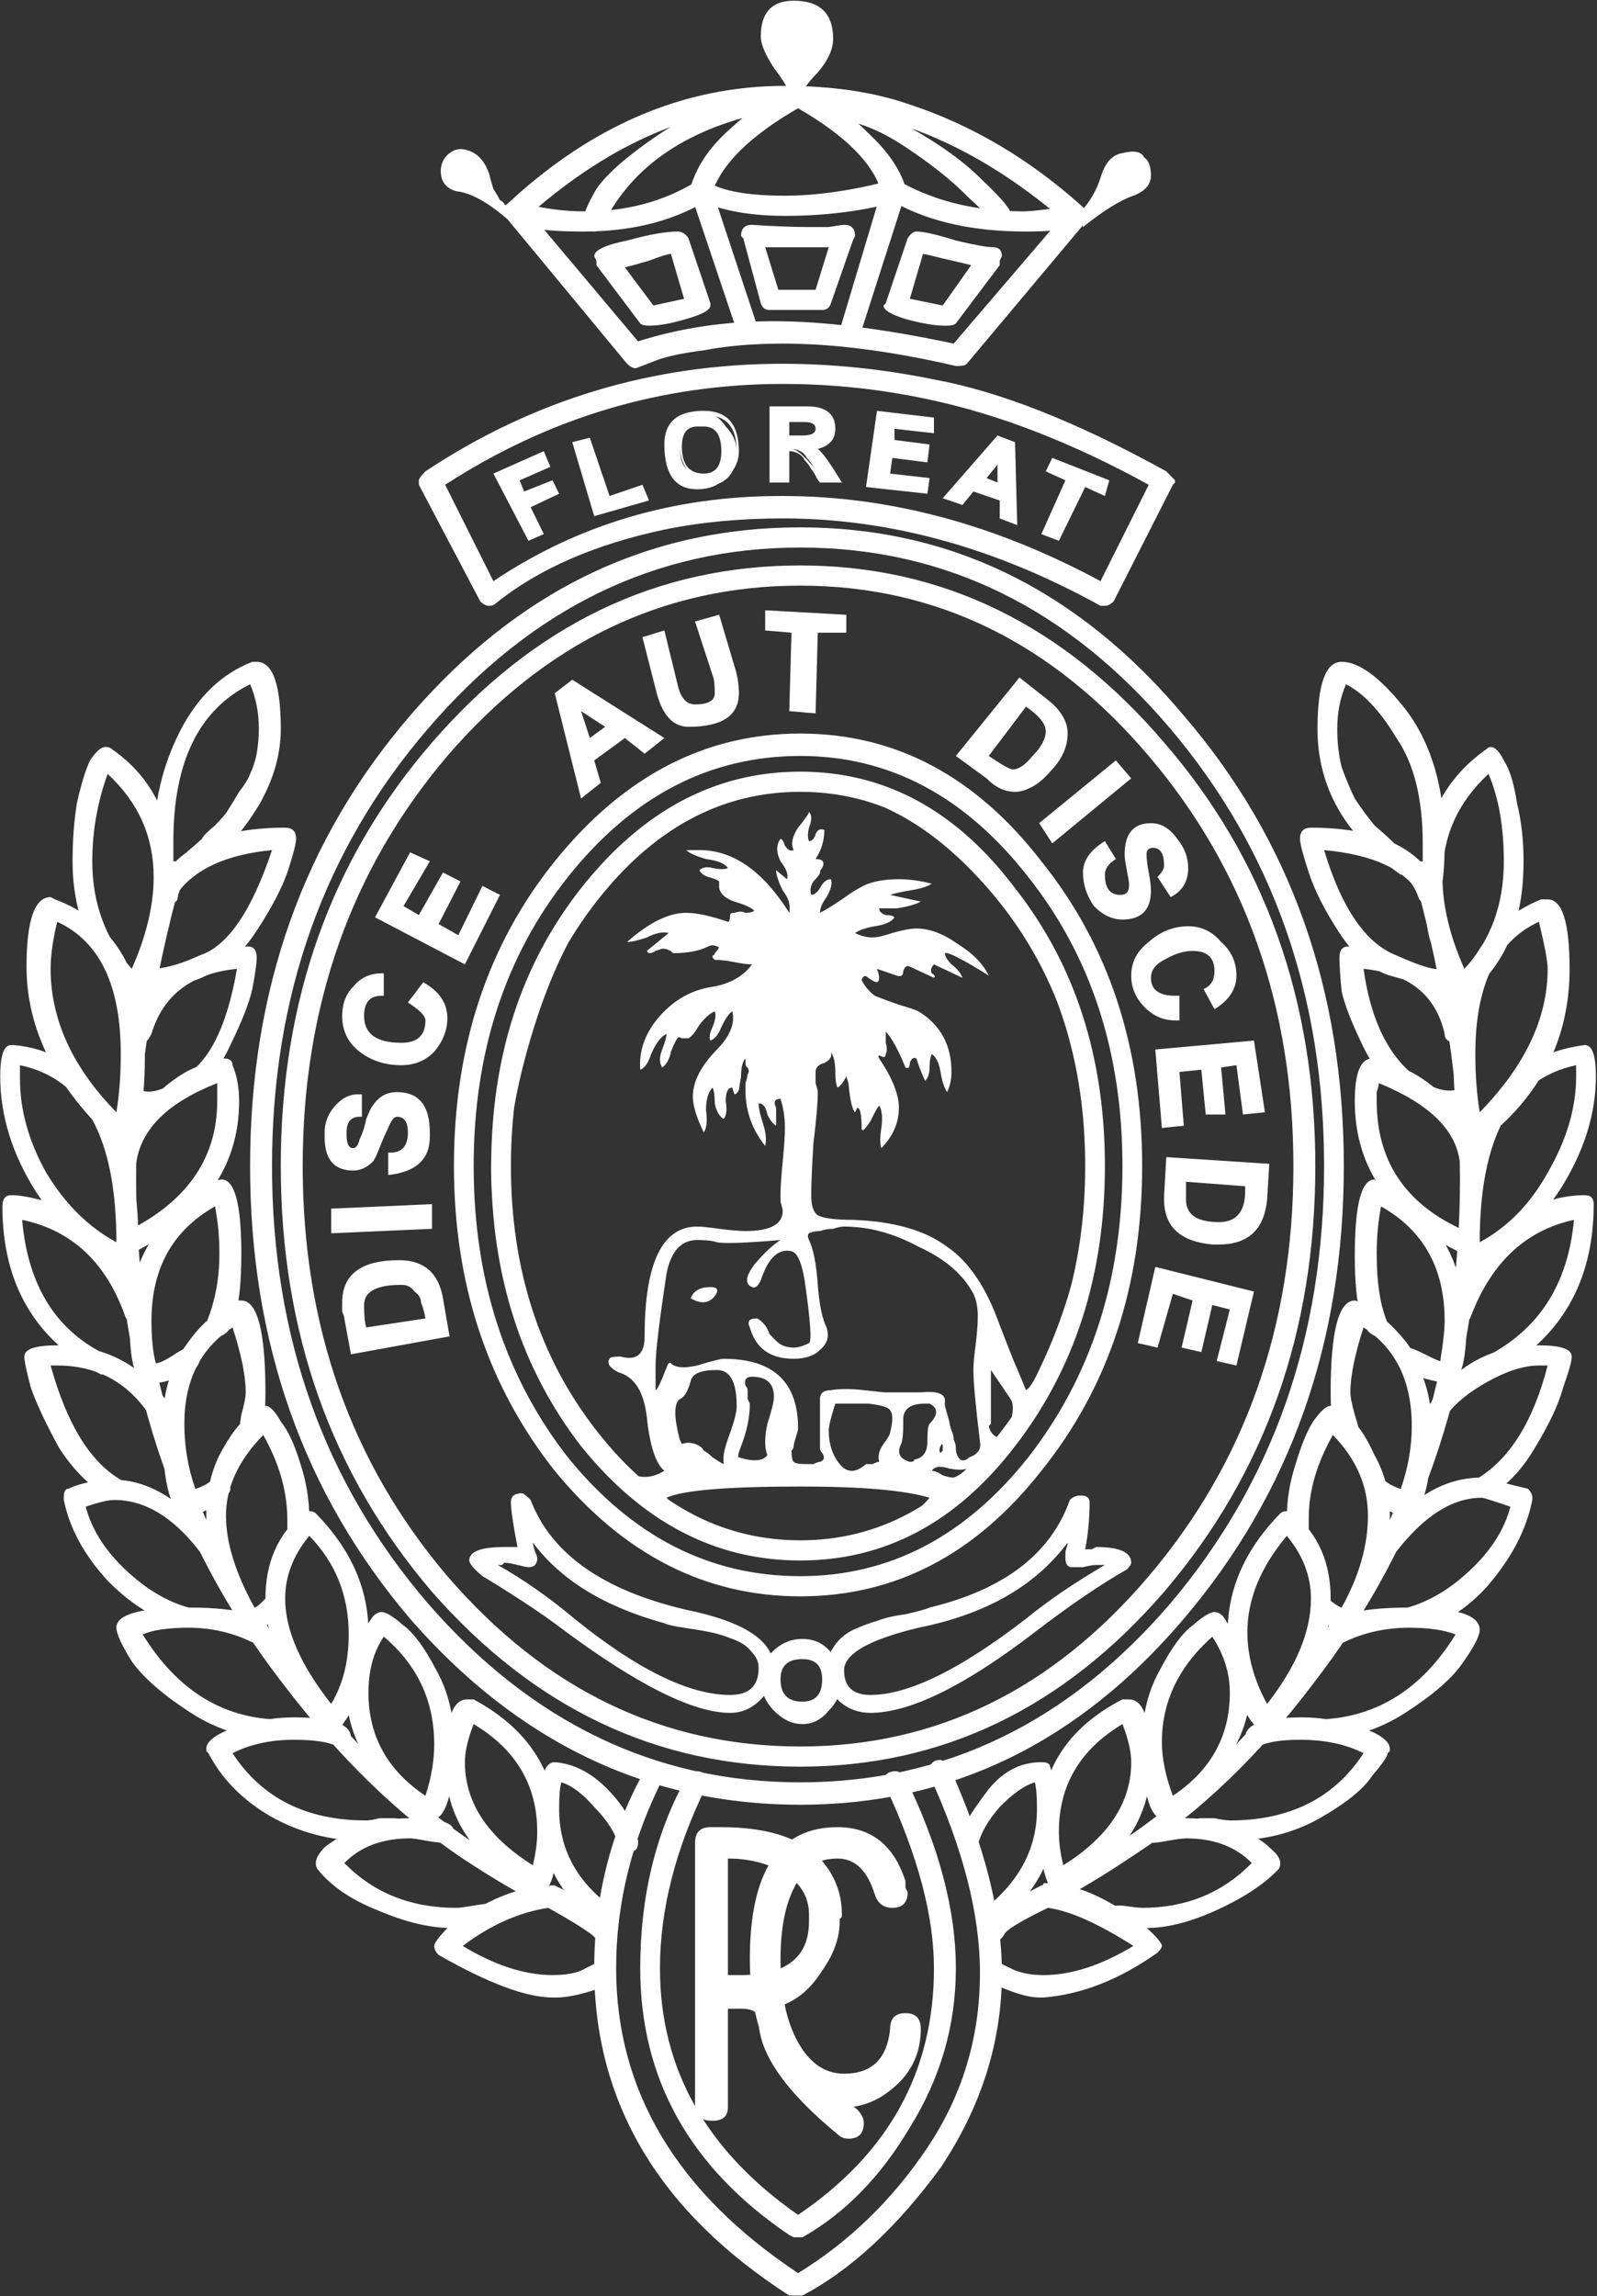 <svg width="119" height="171" viewBox="0 0 119 171" fill="none" xmlns="http://www.w3.org/2000/svg">
<rect x="0" y="0" width="119" height="171" fill="#333333" stroke="none"/>
<path d="M59.63 134.397C48.306 134.397 38.616 129.78 30.558 120.546C22.61 111.2 18.636 99.963 18.636 86.835C18.636 73.706 22.61 62.525 30.558 53.291C38.616 43.945 48.306 39.272 59.63 39.272C70.845 39.272 80.372 43.945 88.212 53.291C96.16 62.525 100.134 73.706 100.134 86.835C100.134 99.963 96.16 111.2 88.212 120.546C80.372 129.78 70.845 134.397 59.63 134.397ZM87.232 54.292C79.61 45.28 70.409 40.774 59.63 40.774C48.851 40.774 39.596 45.28 31.865 54.292C24.134 63.304 20.269 74.151 20.269 86.835C20.269 99.518 24.134 110.366 31.865 119.378C39.596 128.278 48.851 132.728 59.63 132.728C70.409 132.728 79.61 128.278 87.232 119.378C94.853 110.366 98.664 99.518 98.664 86.835C98.664 74.151 94.853 63.304 87.232 54.292ZM59.63 131.56C48.959 131.56 39.813 127.222 32.192 118.543C24.679 109.753 20.922 99.184 20.922 86.835C20.922 74.485 24.679 63.971 32.192 55.293C39.813 46.504 48.959 42.109 59.63 42.109C70.192 42.109 79.229 46.504 86.742 55.293C94.255 63.971 98.011 74.485 98.011 86.835C98.011 99.184 94.255 109.753 86.742 118.543C79.229 127.222 70.192 131.56 59.63 131.56ZM59.63 43.611C49.395 43.611 40.63 47.839 33.335 56.294C26.149 64.75 22.555 74.93 22.555 86.835C22.555 98.74 26.149 108.919 33.335 117.375C40.63 125.831 49.395 130.058 59.63 130.058C69.756 130.058 78.412 125.831 85.598 117.375C92.785 108.919 96.378 98.74 96.378 86.835C96.378 74.93 92.785 64.75 85.598 56.294C78.412 47.839 69.756 43.611 59.63 43.611ZM77.596 109.531C72.696 115.762 66.707 118.877 59.63 118.877C52.553 118.877 46.455 115.762 41.338 109.531C36.329 103.19 33.825 95.624 33.825 86.835C33.825 77.934 36.329 70.368 41.338 64.138C46.455 57.796 52.553 54.626 59.63 54.626C66.707 54.626 72.696 57.796 77.596 64.138C82.604 70.368 85.108 77.934 85.108 86.835C85.108 95.735 82.604 103.301 77.596 109.531ZM59.63 56.294C52.879 56.294 47.108 59.298 42.318 65.306C37.636 71.203 35.295 78.379 35.295 86.835C35.295 95.29 37.636 102.522 42.318 108.53C47.108 114.427 52.879 117.375 59.63 117.375C66.272 117.375 71.934 114.427 76.616 108.53C81.298 102.522 83.638 95.29 83.638 86.835C83.638 78.379 81.298 71.203 76.616 65.306C71.934 59.298 66.272 56.294 59.63 56.294ZM75.636 107.695C71.28 113.369 65.945 116.207 59.63 116.207C53.315 116.207 47.871 113.369 43.298 107.695C38.833 101.91 36.601 94.957 36.601 86.835C36.601 78.713 38.833 71.815 43.298 66.141C47.871 60.355 53.315 57.463 59.63 57.463C65.945 57.463 71.28 60.355 75.636 66.141C80.1 71.815 82.332 78.713 82.332 86.835C82.332 94.957 80.1 101.91 75.636 107.695ZM74.656 67.142C70.518 61.691 65.51 58.965 59.63 58.965C53.75 58.965 48.687 61.691 44.441 67.142C40.194 72.594 38.071 79.158 38.071 86.835C38.071 94.512 40.194 101.076 44.441 106.527C48.687 111.979 53.75 114.705 59.63 114.705C65.51 114.705 70.518 111.979 74.656 106.527C78.793 101.076 80.862 94.512 80.862 86.835C80.862 79.158 78.793 72.594 74.656 67.142ZM82.332 45.113H82.005C74.166 40.774 66.272 38.605 58.323 38.605C55.166 38.605 52.226 38.883 49.504 39.439C44.278 40.551 40.086 42.387 36.928 44.946C36.819 45.057 36.656 45.113 36.438 45.113C36.22 45.113 36.002 45.002 35.785 44.779L31.212 36.101V35.767C31.212 35.656 31.375 35.434 31.702 35.1C39.759 29.759 48.633 27.089 58.323 27.089C62.025 27.089 65.782 27.479 69.593 28.258C74.493 29.148 80.263 31.428 86.905 35.1L87.558 35.767V35.934L87.395 36.101L82.985 44.779C82.767 45.002 82.55 45.113 82.332 45.113ZM36.765 43.277C43.08 39.05 50.212 36.936 58.16 36.936H58.323C66.272 36.936 74.166 39.05 82.005 43.277L85.598 36.101C79.937 32.986 74.493 30.872 69.266 29.759C65.673 28.981 62.025 28.591 58.323 28.591C49.286 28.591 40.902 31.095 33.172 36.101L36.765 43.277ZM69.266 131.894C69.266 131.338 69.538 131.06 70.083 131.06C70.192 131.06 70.409 131.227 70.736 131.56C73.349 137.346 74.656 142.464 74.656 146.914C74.656 152.032 73.131 156.871 70.083 161.433C66.816 165.883 63.386 169.054 59.793 170.945H59.467H58.813C49.123 164.715 44.278 156.593 44.278 146.58C44.278 141.129 45.584 136.122 48.197 131.56C48.415 131.338 48.633 131.227 48.851 131.227C49.395 131.227 49.667 131.449 49.667 131.894V132.061L49.504 132.228C47.108 136.901 45.911 141.685 45.911 146.58C45.911 155.703 50.429 163.268 59.467 169.277C63.278 166.94 66.49 163.825 69.103 159.931C71.716 156.037 73.022 151.698 73.022 146.914C73.022 142.575 71.77 137.679 69.266 132.228V131.894ZM65.836 132.728C65.836 132.172 66.163 131.894 66.816 131.894C66.925 131.894 67.143 132.061 67.469 132.394C69.974 137.513 71.226 142.241 71.226 146.58C71.226 150.808 70.083 154.758 67.796 158.429C65.618 162.101 62.951 164.826 59.793 166.606H59.467H59.14L58.813 166.439C51.409 161.433 47.707 154.813 47.707 146.58C47.707 141.24 48.851 136.511 51.137 132.394C51.464 132.061 51.682 131.894 51.79 131.894C52.444 131.894 52.77 132.172 52.77 132.728C52.77 132.84 52.716 132.896 52.607 132.896C52.607 132.896 52.607 132.951 52.607 133.063C50.321 137.735 49.177 142.241 49.177 146.58C49.177 154.035 52.607 160.154 59.467 164.937C66.217 160.376 69.593 154.257 69.593 146.58C69.593 142.686 68.395 138.18 66 133.063C66 132.951 65.945 132.896 65.836 132.896C65.836 132.896 65.836 132.84 65.836 132.728ZM25.495 97.015C25.495 94.901 26.911 93.844 29.742 93.844C31.593 93.844 32.682 94.79 33.008 96.681L33.498 99.518L26.149 100.853L25.659 98.183C25.659 98.071 25.604 97.905 25.495 97.682C25.495 97.349 25.495 97.126 25.495 97.015ZM31.702 98.183C31.593 97.626 31.484 97.237 31.375 97.015C31.375 96.681 31.212 96.403 30.885 96.18C30.667 95.846 30.341 95.68 29.905 95.68C28.054 95.68 27.129 96.18 27.129 97.182C27.129 97.96 27.183 98.517 27.292 98.851L31.702 98.183ZM24.679 91.841V90.006L32.192 89.672V91.508L24.679 91.841ZM29.578 81.327C31.212 81.327 32.028 82.329 32.028 84.331V84.665C32.028 86.334 30.994 87.28 28.925 87.502V85.833H29.088C29.959 85.833 30.395 85.333 30.395 84.331C30.395 83.553 30.123 83.163 29.578 83.163C29.361 83.163 29.143 83.441 28.925 83.998C28.707 84.443 28.49 84.943 28.272 85.5C28.054 86.056 27.891 86.39 27.782 86.501C27.346 86.946 26.856 87.168 26.312 87.168C24.896 87.168 24.189 86.334 24.189 84.665V84.331C24.189 83.664 24.407 83.052 24.842 82.496C25.387 81.828 25.985 81.494 26.639 81.494H26.802H26.965V83.163H26.802C26.149 83.163 25.822 83.553 25.822 84.331V84.498C25.822 85.166 25.985 85.5 26.312 85.5C26.53 85.5 26.693 85.277 26.802 84.832C27.02 84.387 27.183 83.886 27.292 83.33C27.51 82.774 27.673 82.44 27.782 82.329C28.217 81.661 28.816 81.327 29.578 81.327ZM29.905 79.325C28.707 79.325 27.673 78.991 26.802 78.323C25.931 77.656 25.495 76.766 25.495 75.653C25.495 74.763 25.768 74.04 26.312 73.484C26.856 72.816 27.564 72.482 28.435 72.482H28.599V74.151H28.435C27.564 74.151 27.129 74.652 27.129 75.653C27.129 76.988 28.054 77.656 29.905 77.656C31.103 77.656 31.702 77.1 31.702 75.987C31.702 75.653 31.266 75.208 30.395 74.652L31.538 73.15C32.736 73.817 33.335 74.708 33.335 75.82C33.335 76.71 33.008 77.545 32.355 78.323C31.702 78.991 30.885 79.325 29.905 79.325ZM34.642 71.815L27.945 68.31L30.558 63.471L32.028 64.138L30.068 67.476L31.212 68.143L33.008 64.973L34.315 65.64L32.682 68.811L34.151 69.645L35.948 65.974L37.255 66.641L34.642 71.815ZM43.298 59.465L41.338 51.622L42.644 50.62L49.504 54.959L48.034 56.128L46.564 54.959L44.278 56.628L44.767 58.297L43.298 59.465ZM43.298 52.957L43.951 54.959L45.094 54.125L43.298 52.957ZM55.057 51.622C55.057 53.291 53.805 54.125 51.3 54.125C50.103 54.125 49.286 53.179 48.851 51.288L47.871 47.449L49.504 46.949L50.484 50.954C50.702 51.955 51.137 52.456 51.79 52.456C52.77 52.456 53.26 52.178 53.26 51.622C53.26 50.954 53.206 50.509 53.097 50.286L51.79 46.281L53.587 45.781L54.73 49.619C54.948 50.286 55.057 50.954 55.057 51.622ZM60.773 53.124L58.813 52.957L58.977 47.116L57.017 46.949V45.447L63.06 45.781V47.116H60.937L60.773 53.124ZM75.636 58.965C74.874 58.965 74.166 58.631 73.513 57.963L71.226 56.294L75.962 50.453L78.086 52.122C79.066 52.901 79.555 53.736 79.555 54.626C79.555 55.627 79.12 56.573 78.249 57.463C77.487 58.353 76.67 58.853 75.799 58.965H75.636ZM75.472 57.296C75.908 57.296 76.398 56.962 76.942 56.294C77.596 55.627 77.922 55.015 77.922 54.459C77.922 53.902 77.432 53.291 76.452 52.623L73.676 56.294C74.656 56.962 75.255 57.296 75.472 57.296ZM78.412 62.803L77.432 61.301L83.149 56.628L84.292 57.963L78.412 62.803ZM85.762 72.816C85.762 73.706 86.361 74.151 87.558 74.151H87.722H87.885V75.987H87.558C86.687 75.987 85.925 75.653 85.272 74.986C84.618 74.318 84.292 73.539 84.292 72.649C84.292 71.648 84.727 70.814 85.598 70.146C86.469 69.367 87.45 68.978 88.538 68.978C89.518 68.978 90.335 69.367 90.988 70.146C91.75 70.814 92.132 71.648 92.132 72.649C92.132 73.651 91.587 74.485 90.498 75.153L89.681 73.651C90.226 73.428 90.498 72.983 90.498 72.316C90.498 71.314 89.953 70.814 88.865 70.814C88.212 70.814 87.504 71.036 86.742 71.481C86.088 71.815 85.762 72.26 85.762 72.816ZM86.578 83.998L86.088 78.157L93.438 77.489L94.255 82.829L92.621 82.996L92.132 79.325L90.988 79.492L91.315 82.996H89.844L89.518 79.659L87.885 79.826L88.212 83.831L86.578 83.998ZM90.335 92.676C87.939 92.453 86.742 91.341 86.742 89.338V89.004L86.905 86.167L94.581 86.668L94.418 89.338C94.2 91.563 93.002 92.676 90.825 92.676H90.662H90.335ZM90.825 91.007C92.132 91.007 92.785 90.228 92.785 88.671V88.337L88.375 88.003V89.338C88.375 90.451 89.192 91.007 90.825 91.007ZM92.132 101.687L90.662 101.354L91.641 97.515L90.335 97.182L89.518 100.686L88.048 100.353L88.865 96.848L87.395 96.347L86.252 100.353L84.782 100.018L86.088 94.344L93.438 96.18L92.132 101.687ZM83.638 68.477C82.876 68.477 82.169 68.143 81.515 67.476C80.971 66.697 80.699 65.863 80.699 64.973C80.699 64.082 81.243 63.304 82.332 62.636L83.149 63.971C82.604 64.305 82.332 64.695 82.332 65.139C82.332 66.141 82.713 66.641 83.475 66.641C83.911 66.641 84.129 66.419 84.129 65.974V65.807C84.129 65.696 84.074 65.362 83.965 64.806C83.856 64.249 83.802 63.86 83.802 63.638C83.802 62.08 84.455 61.301 85.762 61.301C86.524 61.301 87.177 61.691 87.722 62.469C88.266 63.137 88.538 63.86 88.538 64.639C88.538 65.64 88.103 66.363 87.232 66.808L86.252 65.306C86.578 64.973 86.742 64.695 86.742 64.472C86.742 63.582 86.469 63.137 85.925 63.137C85.598 63.137 85.435 63.304 85.435 63.638C85.435 63.971 85.49 64.416 85.598 64.973C85.707 65.529 85.762 65.974 85.762 66.308C85.762 67.754 85.054 68.477 83.638 68.477ZM39.378 40.106L36.928 35.434L40.521 33.598L40.848 34.599L38.561 35.767L39.051 36.769L41.011 35.934L41.501 36.769L39.378 37.603L40.358 39.606L39.378 40.106ZM39.378 40.273L36.765 35.267L40.521 33.598L41.011 34.766L38.725 35.767L39.051 36.602L41.174 35.767L41.664 36.769L39.541 37.77L40.521 39.773L39.378 40.273ZM37.255 35.434L39.541 39.94L40.194 39.606L39.215 37.603L41.174 36.769L41.011 36.101L39.051 37.102L38.071 35.601L40.684 34.599L40.358 34.099L37.255 35.434ZM44.278 38.104L42.808 32.93L43.951 32.764L45.094 37.102L47.871 36.268L48.034 37.102L44.278 38.104ZM44.278 38.438L42.644 32.93L43.951 32.597L45.421 36.936L47.871 36.101L48.361 37.269L44.278 38.438ZM43.134 33.097L44.441 37.937L47.871 37.102L47.707 36.435L45.094 37.269L43.788 32.93L43.134 33.097ZM52.117 36.268C50.375 36.268 49.504 35.211 49.504 33.097C49.504 31.54 50.484 30.761 52.444 30.761C53.097 30.761 53.641 31.095 54.077 31.762C54.621 32.318 54.894 32.93 54.894 33.598C54.894 35.378 53.968 36.268 52.117 36.268ZM50.647 33.264C50.647 34.711 51.246 35.434 52.444 35.434C53.315 35.434 53.75 34.822 53.75 33.598C53.75 32.263 53.206 31.595 52.117 31.595C51.137 31.595 50.647 32.152 50.647 33.264ZM55.057 33.598C55.057 34.377 54.73 35.044 54.077 35.601C53.533 36.157 52.825 36.435 51.954 36.435C50.321 36.435 49.504 35.322 49.504 33.097C49.504 31.428 50.484 30.594 52.444 30.594C54.186 30.594 55.057 31.595 55.057 33.598ZM54.894 33.598C54.894 31.818 54.131 30.928 52.607 30.928H52.444C50.702 30.928 49.831 31.651 49.831 33.097C49.831 35.1 50.593 36.101 52.117 36.101C52.77 36.101 53.369 35.879 53.914 35.434C54.567 34.877 54.894 34.266 54.894 33.598ZM53.914 33.598C53.914 34.933 53.478 35.601 52.607 35.601H52.444C52.008 35.601 51.573 35.378 51.137 34.933C50.81 34.377 50.647 33.82 50.647 33.264C50.647 32.04 51.137 31.428 52.117 31.428C53.315 31.428 53.914 32.152 53.914 33.598ZM53.75 33.598C53.75 32.374 53.315 31.762 52.444 31.762H52.117H51.954C51.192 31.762 50.81 32.263 50.81 33.264C50.81 34.599 51.355 35.267 52.444 35.267C53.315 35.267 53.75 34.711 53.75 33.598ZM61.263 35.767C61.154 35.656 61.045 35.489 60.937 35.267C60.828 35.044 60.719 34.877 60.61 34.766C60.501 34.544 60.338 34.321 60.12 34.099C60.011 33.876 59.848 33.709 59.63 33.598C59.412 33.487 59.194 33.431 58.977 33.431H58.813H58.65V35.767H57.507V30.427H59.957H60.12C61.426 30.427 62.08 30.872 62.08 31.762V31.929C62.08 32.819 61.59 33.264 60.61 33.264C60.937 33.487 61.535 34.321 62.407 35.767H61.263ZM60.937 31.929C60.937 31.484 60.664 31.262 60.12 31.262H59.63H58.65V32.597H59.63H59.793C60.556 32.597 60.937 32.374 60.937 31.929ZM62.243 31.929C62.243 32.708 61.808 33.209 60.937 33.431C61.263 33.654 61.862 34.488 62.733 35.934H61.1C60.991 35.823 60.882 35.656 60.773 35.434C60.664 35.211 60.556 35.044 60.447 34.933C60.338 34.711 60.174 34.488 59.957 34.266C59.848 34.043 59.684 33.876 59.467 33.765C59.249 33.654 59.031 33.598 58.813 33.598V35.934H57.343V30.26H59.957H60.12C61.535 30.26 62.243 30.817 62.243 31.929ZM58.977 33.431C59.412 33.431 60.174 34.154 61.263 35.601H62.243C61.372 34.266 60.719 33.487 60.283 33.264C61.372 33.042 61.917 32.597 61.917 31.929C61.917 31.039 61.318 30.594 60.12 30.594H59.957H57.67V35.767H58.487V33.431H58.813H58.977ZM61.1 31.929C61.1 32.485 60.664 32.764 59.793 32.764H59.63H58.487V31.095H59.63H59.957C60.719 31.095 61.1 31.373 61.1 31.929ZM60.773 31.929C60.773 31.595 60.501 31.428 59.957 31.428H59.63H58.813V32.43H59.63H59.793C60.447 32.43 60.773 32.263 60.773 31.929ZM64.856 36.101L65.51 30.761L69.593 31.262L69.429 32.096L66.653 31.762L66.49 32.93L69.103 33.264L68.939 34.266L66.326 33.932L66 35.434L69.103 35.767L68.939 36.602L64.856 36.101ZM69.103 36.769L64.53 36.268L65.346 30.594L69.593 31.095V32.263L66.653 31.929V32.764L69.266 33.097L69.103 34.432L66.49 34.099L66.326 35.267L69.266 35.601L69.103 36.769ZM65.02 35.934L68.776 36.435L68.939 35.767L65.836 35.434L66 33.598L68.776 34.099L68.939 33.431L66 33.097L66.49 31.595L69.266 31.929V31.428L65.51 30.928L65.02 35.934ZM75.636 38.771L74.656 38.438V37.102L72.532 36.435L71.553 37.436L70.573 37.102L74.329 32.597L75.472 32.93L75.636 38.771ZM74.493 36.268V34.099L73.022 35.767L74.493 36.268ZM75.799 39.105L74.493 38.605V37.269L72.532 36.602L71.716 37.603L70.246 37.102L74.329 32.43L75.636 32.93L75.799 39.105ZM74.819 38.271L75.472 38.605L75.309 33.097L74.493 32.764L70.736 36.936L71.553 37.269L72.369 36.268L74.656 37.102L74.819 38.271ZM74.656 36.435L72.696 35.767L74.656 33.598V36.435ZM73.513 35.601L74.329 35.934V34.599L73.513 35.601ZM77.922 39.606L79.555 35.601L78.249 34.933L78.576 34.266L82.495 35.934L82.169 36.602L80.862 36.101L78.902 40.106L77.922 39.606ZM78.902 40.273L77.596 39.773L79.392 35.767L77.922 35.1L78.412 34.099L82.659 35.767L82.332 36.936L80.862 36.268L78.902 40.273ZM78.086 39.606L78.739 39.94L80.699 35.934L82.005 36.435L82.332 35.934L78.576 34.432L78.412 34.933L79.719 35.601L78.086 39.606ZM58.323 25.587C56.146 25.587 54.186 25.754 52.444 26.088C50.702 26.311 49.45 26.589 48.687 26.922L47.381 27.423C47.163 27.423 46.945 27.312 46.727 27.089L37.745 16.242C37.636 16.131 37.581 15.964 37.581 15.741C37.581 15.519 37.636 15.352 37.745 15.24C44.06 9.344 50.974 6.395 58.487 6.395C61.971 6.395 65.02 6.84 67.633 7.73C72.424 9.288 76.833 11.903 80.862 15.574C80.971 15.685 81.025 15.852 81.025 16.075C81.025 16.297 80.971 16.464 80.862 16.576L72.043 27.089C71.934 27.201 71.716 27.256 71.389 27.256H71.226C66.435 26.144 62.134 25.587 58.323 25.587ZM57.67 23.919C61.372 23.919 65.836 24.475 71.063 25.587L79.066 16.242C72.532 10.679 65.673 7.897 58.487 7.897C51.954 7.897 45.639 10.568 39.541 15.908L47.544 25.42C50.702 24.419 54.077 23.919 57.67 23.919ZM76.452 17.243C72.532 17.243 69.266 16.52 66.653 15.073C64.149 15.741 61.426 16.075 58.487 16.075C56.091 16.075 54.077 15.741 52.444 15.073C49.94 16.52 46.945 17.243 43.461 17.243C39.541 17.243 37.581 16.742 37.581 15.741C37.581 15.296 37.908 15.073 38.561 15.073C38.67 15.073 38.942 15.129 39.378 15.24C39.813 15.352 40.412 15.463 41.174 15.574C41.937 15.685 42.753 15.741 43.624 15.741C46.673 15.741 49.395 15.018 51.79 13.572C51.899 13.572 51.954 13.572 51.954 13.572C51.954 13.46 52.008 13.405 52.117 13.405C52.226 13.405 52.335 13.46 52.444 13.572C52.553 13.572 52.661 13.572 52.77 13.572C53.859 14.239 55.765 14.573 58.487 14.573C60.882 14.573 63.55 14.184 66.49 13.405H66.653H66.816C66.925 13.516 67.034 13.572 67.143 13.572C69.756 15.018 72.805 15.741 76.289 15.741C76.616 15.741 77.215 15.685 78.086 15.574C78.957 15.463 79.61 15.407 80.045 15.407C80.699 15.407 81.025 15.63 81.025 16.075C81.025 16.854 79.501 17.243 76.452 17.243ZM56.527 24.753C56.527 25.309 56.255 25.587 55.71 25.587C55.384 25.587 55.166 25.42 55.057 25.087L51.464 14.406V14.239V13.905C51.899 12.459 52.77 11.124 54.077 9.9C55.384 8.676 56.527 7.786 57.507 7.23C58.596 6.674 59.249 6.395 59.467 6.395C59.684 6.395 60.338 6.729 61.426 7.397C62.515 7.953 63.659 8.843 64.856 10.067C66.163 11.291 67.034 12.57 67.469 13.905V14.239V14.406L64.04 25.087C63.822 25.42 63.55 25.587 63.223 25.587H63.06C62.624 25.587 62.407 25.365 62.407 24.92L62.57 24.586L65.673 14.239C65.02 12.125 62.951 10.067 59.467 8.064C55.982 10.067 53.859 12.125 53.097 14.239L56.527 24.586V24.753ZM70.409 24.252C69.647 24.252 68.667 24.085 67.469 23.752C66.381 23.418 65.836 23.084 65.836 22.75L66 22.583L67.633 17.744C67.851 17.41 68.068 17.243 68.286 17.243C68.831 17.243 69.811 17.465 71.226 17.911C72.641 18.244 73.567 18.411 74.002 18.411C74.438 18.411 74.656 18.634 74.656 19.079L74.493 19.413V19.746L71.226 24.085C71.117 24.197 70.899 24.252 70.573 24.252H70.409ZM67.796 22.25L70.246 22.75L72.369 19.746C71.934 19.635 71.226 19.468 70.246 19.246C69.375 19.023 68.885 18.912 68.776 18.912L67.796 22.25ZM52.934 22.75C52.934 23.084 52.335 23.418 51.137 23.752C50.048 24.085 49.123 24.252 48.361 24.252C48.034 24.252 47.816 24.197 47.707 24.085L44.441 19.746V19.413L44.278 19.079C44.278 18.634 45.094 18.244 46.727 17.911C48.361 17.465 49.613 17.243 50.484 17.243C50.81 17.243 51.083 17.41 51.3 17.744L52.934 22.583V22.75ZM46.564 19.913L48.687 22.75L50.974 22.25L49.994 18.912C49.776 18.912 49.232 19.079 48.361 19.413C47.599 19.635 47 19.802 46.564 19.913ZM62.897 16.742C63.441 16.742 63.713 17.02 63.713 17.577L63.55 17.911L61.917 22.583C61.808 22.917 61.59 23.084 61.263 23.084H57.343C57.017 23.084 56.799 22.917 56.69 22.583L55.384 17.744L55.22 17.577C55.22 17.02 55.492 16.742 56.037 16.742C57.67 16.854 59.14 16.909 60.447 16.909C60.773 16.909 61.209 16.909 61.753 16.909C62.407 16.798 62.788 16.742 62.897 16.742ZM57.997 21.582H60.773L61.753 18.411H57.017L57.997 21.582ZM57.507 6.729C58.051 6.729 58.323 7.007 58.323 7.564C58.323 8.009 58.106 8.231 57.67 8.231C51.355 9.455 47.108 12.292 44.931 16.742C44.822 17.076 44.604 17.243 44.278 17.243C43.733 17.243 43.461 16.965 43.461 16.409C43.461 15.964 43.788 15.185 44.441 14.072C45.203 12.96 46.727 11.624 49.014 10.067C51.3 8.509 54.077 7.397 57.343 6.729H57.507ZM75.309 15.908C75.309 16.464 75.037 16.742 74.493 16.742C74.383 16.742 73.621 16.075 72.206 14.74C70.899 13.405 69.212 12.07 67.143 10.735C65.074 9.399 63.005 8.732 60.937 8.732C60.392 8.732 60.12 8.509 60.12 8.064C60.12 7.508 60.392 7.23 60.937 7.23C63.005 7.23 65.237 7.953 67.633 9.399C70.028 10.735 71.879 12.07 73.186 13.405C74.601 14.74 75.309 15.574 75.309 15.908ZM62.08 2.891C62.08 3.67 61.699 4.504 60.937 5.394C60.174 6.173 59.793 6.729 59.793 7.063H58.813C58.813 6.729 58.432 6.062 57.67 5.06C57.017 4.059 56.69 3.28 56.69 2.724C56.69 0.944 57.507 0.054 59.14 0.054C61.1 0.054 62.08 0.999 62.08 2.891ZM37.908 16.409C36.384 15.073 35.077 14.35 33.988 14.239C33.226 14.017 32.845 13.516 32.845 12.737C32.845 12.181 33.063 11.736 33.498 11.402C33.934 11.068 34.424 11.013 34.968 11.235C35.621 11.458 36.111 12.014 36.438 12.904C36.547 13.349 36.656 13.738 36.765 14.072C36.982 14.406 37.146 14.684 37.255 14.907C37.472 15.018 37.581 15.129 37.581 15.24C37.69 15.24 37.799 15.296 37.908 15.407H38.071L37.908 16.409ZM80.699 16.909L80.535 15.741C81.189 15.073 81.679 14.239 82.005 13.238C82.332 12.125 82.876 11.513 83.638 11.402C84.51 11.18 85.054 11.291 85.272 11.736C85.598 11.958 85.762 12.403 85.762 13.071C85.762 13.738 85.326 14.239 84.455 14.573C83.475 14.907 82.223 15.685 80.699 16.909ZM105.361 64.973C105.361 64.416 105.579 64.138 106.014 64.138C106.34 64.138 106.612 64.361 106.83 64.806C109.117 73.373 110.26 81.049 110.26 87.836C110.26 102.189 106.123 114.705 97.848 125.386C93.819 130.725 89.409 134.954 84.618 138.069C79.828 141.295 76.344 143.02 74.166 143.242H74.002C73.567 143.242 73.349 143.02 73.349 142.575C73.349 142.018 73.567 141.74 74.002 141.74H74.166C75.908 141.74 79.066 140.182 83.638 137.068C88.32 133.952 92.676 129.78 96.704 124.551C104.761 114.093 108.79 101.854 108.79 87.836C108.79 81.049 107.647 73.484 105.361 65.139V64.973ZM72.043 137.902C71.607 137.902 71.389 137.679 71.389 137.235C71.389 136.566 72.151 135.232 73.676 133.229C74.765 131.894 76.071 131.227 77.596 131.227C78.031 131.227 78.249 131.338 78.249 131.56C78.576 132.561 78.739 133.619 78.739 134.732C78.739 137.957 77.378 140.739 74.656 143.076C74.547 143.187 74.383 143.242 74.166 143.242C73.621 143.242 73.349 142.964 73.349 142.408C73.349 142.296 73.458 142.129 73.676 141.907C76.071 139.904 77.269 137.513 77.269 134.732C77.269 133.73 77.215 133.063 77.106 132.728C76.344 132.951 75.472 133.563 74.493 134.564C73.621 135.566 73.077 136.511 72.859 137.401C72.641 137.735 72.369 137.902 72.043 137.902ZM84.129 126.553C85.217 126.553 85.762 128.111 85.762 131.227C85.762 135.454 83.53 138.681 79.066 140.906H78.739C78.303 140.906 78.086 140.684 78.086 140.238C77.65 139.126 77.432 137.846 77.432 136.4C77.432 131.95 79.501 128.667 83.638 126.553H84.129ZM79.229 138.904C82.604 136.79 84.292 134.23 84.292 131.227C84.292 130.447 84.074 129.502 83.638 128.389C80.481 130.281 78.902 132.951 78.902 136.4C78.902 137.179 79.011 138.013 79.229 138.904ZM93.111 126.053C93.111 127.611 92.621 129.169 91.641 130.725C90.77 132.394 89.844 133.619 88.865 134.397C87.885 135.176 87.232 135.566 86.905 135.566C85.707 135.566 85.108 133.619 85.108 129.725C85.108 127.722 85.544 125.942 86.415 124.384C87.286 122.715 88.103 121.603 88.865 121.046C89.627 120.379 90.172 120.045 90.498 120.045C90.716 120.045 90.934 120.156 91.151 120.379C92.458 122.381 93.111 124.273 93.111 126.053ZM87.395 133.73C90.226 131.838 91.641 129.28 91.641 126.053C91.641 124.606 91.206 123.216 90.335 121.881C87.831 124.106 86.578 126.72 86.578 129.725C86.578 130.949 86.851 132.283 87.395 133.73ZM94.255 129.057C94.037 129.057 93.71 128.778 93.275 128.222C92.839 127.666 92.404 126.776 91.968 125.553C91.641 124.328 91.478 122.993 91.478 121.547C91.478 118.321 92.785 115.372 95.398 112.702C95.506 112.591 95.67 112.535 95.888 112.535C96.106 112.535 96.269 112.591 96.378 112.702C98.229 114.26 99.154 116.374 99.154 119.043C99.154 122.27 97.739 125.497 94.908 128.723C94.69 128.946 94.527 129.057 94.418 129.057H94.255ZM95.888 114.371C93.928 116.707 92.948 119.099 92.948 121.547C92.948 123.328 93.438 125.108 94.418 126.887C96.596 124.106 97.685 121.492 97.685 119.043C97.685 117.374 97.085 115.818 95.888 114.371ZM99.154 104.692C99.372 104.692 99.808 104.97 100.461 105.526C101.114 105.971 101.768 106.917 102.421 108.363C103.183 109.698 103.564 111.2 103.564 112.869C103.564 115.094 102.693 117.82 100.951 121.046C100.624 121.381 100.406 121.547 100.298 121.547C99.971 121.547 99.426 121.325 98.664 120.879C98.011 120.323 97.685 119.878 97.685 119.545C97.685 118.877 97.903 118.543 98.338 118.543C98.555 118.543 98.828 118.765 99.154 119.21C99.59 119.545 99.862 119.712 99.971 119.712C101.277 117.374 101.931 115.094 101.931 112.869C101.931 110.644 101.059 108.641 99.317 106.861C98.12 108.975 97.521 111.033 97.521 113.036V114.204C97.521 114.649 97.249 114.871 96.704 114.871C96.16 114.871 95.888 114.26 95.888 113.036C95.888 111.7 96.106 110.366 96.541 109.031C96.977 107.584 97.412 106.527 97.848 105.859C98.392 105.081 98.828 104.692 99.154 104.692ZM106.667 106.194C106.667 110.644 106.014 112.869 104.707 112.869C104.272 112.869 103.673 112.646 102.91 112.202C102.149 111.645 101.768 111.2 101.768 110.866C101.768 110.31 102.04 110.032 102.584 110.032C102.802 110.032 103.128 110.199 103.564 110.533C104 110.755 104.272 110.866 104.381 110.866C104.925 109.309 105.198 107.751 105.198 106.194C105.198 102.856 104 100.408 101.604 98.851C100.951 100.853 100.624 102.467 100.624 103.69C100.624 104.024 100.733 104.58 100.951 105.359C101.168 106.027 101.277 106.472 101.277 106.694C101.277 107.25 100.951 107.528 100.298 107.528C99.536 107.528 99.154 106.249 99.154 103.69C99.154 99.129 99.754 96.848 100.951 96.848C101.059 96.848 101.277 96.959 101.604 97.182C102.04 97.293 102.53 97.626 103.074 98.183C103.619 98.628 104.163 99.184 104.707 99.852C105.252 100.52 105.687 101.409 106.014 102.522C106.449 103.634 106.667 104.858 106.667 106.194ZM107.811 103.023C105.307 102.578 104.054 101.965 104.054 101.187C104.054 100.631 104.326 100.353 104.87 100.353C105.088 100.353 105.524 100.52 106.177 100.853C106.83 101.187 107.212 101.354 107.321 101.354C107.538 100.018 107.647 99.017 107.647 98.35C107.647 94.455 106.068 91.619 102.91 89.839C102.693 90.951 102.584 92.119 102.584 93.343C102.584 95.568 102.856 97.293 103.401 98.517C103.51 98.628 103.564 98.74 103.564 98.851C103.564 99.296 103.292 99.518 102.747 99.518C101.55 99.518 100.951 97.515 100.951 93.51C100.951 89.727 101.441 87.836 102.421 87.836L102.584 88.003C102.802 88.114 103.019 88.225 103.238 88.337C103.564 88.448 104.108 88.837 104.87 89.505C105.633 90.061 106.286 90.729 106.83 91.508C107.484 92.175 108.028 93.121 108.463 94.344C109.009 95.568 109.281 96.904 109.281 98.35C109.281 101.576 108.79 103.134 107.811 103.023ZM110.097 92.508C110.097 93.065 109.825 93.343 109.281 93.343H108.954C103.619 90.784 100.951 87.002 100.951 81.995C100.951 79.881 101.387 78.824 102.257 78.824C102.584 78.824 103.292 79.047 104.381 79.492C105.579 79.937 106.83 80.827 108.137 82.162C109.444 83.386 110.151 84.832 110.26 86.501V86.668C110.26 87.113 109.988 87.335 109.444 87.335C109.009 87.335 108.79 87.113 108.79 86.668C108.572 84.22 106.558 82.218 102.747 80.66C102.747 80.771 102.693 80.994 102.584 81.327C102.584 81.55 102.584 81.772 102.584 81.995C102.584 86.668 104.925 89.95 109.607 91.841C109.934 92.064 110.097 92.286 110.097 92.508ZM110.097 81.661C110.097 82.329 109.444 82.662 108.137 82.662C107.049 82.662 105.959 82.329 104.87 81.661C103.564 80.994 102.475 79.77 101.604 77.99C100.733 76.21 100.189 74.819 99.971 73.817C99.862 72.705 99.808 71.871 99.808 71.314C99.808 70.758 100.026 70.48 100.461 70.48C101.005 70.48 101.713 70.591 102.584 70.814C103.564 70.925 104.816 71.481 106.34 72.482C107.865 73.484 108.844 74.874 109.281 76.655V76.822C109.281 77.378 109.063 77.656 108.627 77.656C107.974 77.656 107.647 77.433 107.647 76.988C106.994 74.096 104.979 72.482 101.604 72.149C102.149 76.043 103.51 78.769 105.687 80.326C106.994 81.216 108.083 81.439 108.954 80.994C109.063 80.994 109.117 80.994 109.117 80.994C109.117 80.882 109.172 80.827 109.281 80.827C109.825 80.827 110.097 81.105 110.097 81.661ZM107.484 72.149C108.028 72.149 108.3 72.427 108.3 72.983C108.3 73.428 108.028 73.651 107.484 73.651C106.83 73.539 105.524 73.206 103.564 72.649C102.149 72.204 100.896 71.147 99.808 69.478C98.719 67.81 97.957 66.308 97.521 64.973C97.085 63.638 96.868 62.803 96.868 62.469C96.868 61.913 97.14 61.635 97.685 61.635C102.366 61.635 105.47 62.97 106.994 65.64C106.994 65.751 107.049 65.918 107.158 66.141C107.158 66.586 106.885 66.808 106.34 66.808C106.123 66.808 105.905 66.697 105.687 66.475C104.598 64.695 102.257 63.638 98.664 63.304C99.971 67.643 101.768 70.257 104.054 71.147C105.796 71.926 106.885 72.26 107.321 72.149H107.484ZM98.174 54.292C98.174 50.954 98.773 49.285 99.971 49.285C101.277 49.285 102.856 50.453 104.707 52.79C106.667 55.349 107.647 58.687 107.647 62.803C107.647 65.918 107.266 67.476 106.504 67.476V67.309C106.068 67.309 105.796 67.142 105.687 66.808C105.47 66.141 105.088 65.585 104.544 65.139H104.381C100.243 62.247 98.174 58.631 98.174 54.292ZM99.645 54.292C99.645 55.293 99.754 56.239 99.971 57.129C100.298 58.019 100.624 58.798 100.951 59.465C101.387 60.133 101.877 60.8 102.421 61.468C103.074 62.024 103.564 62.469 103.891 62.803C104.326 63.137 104.761 63.471 105.198 63.804L106.014 64.305V62.803C106.014 59.465 105.361 56.851 104.054 54.959C102.856 52.957 101.604 51.622 100.298 50.954C99.862 51.955 99.645 53.068 99.645 54.292ZM77.922 140.238C79.12 140.238 80.427 140.573 81.842 141.24C83.366 142.018 84.51 142.742 85.272 143.409C86.143 144.188 86.578 144.689 86.578 144.911C86.578 145.023 86.469 145.189 86.252 145.412C83.421 147.414 80.59 148.527 77.759 148.75H77.432C76.779 148.75 75.908 148.527 74.819 148.082C73.839 147.748 73.349 147.303 73.349 146.747C73.349 146.302 73.621 146.079 74.166 146.079C74.275 146.079 74.656 146.247 75.309 146.58C75.962 146.914 76.779 147.081 77.759 147.081C79.828 147.081 82.06 146.358 84.455 144.911C81.842 143.242 79.719 142.296 78.086 142.074C76.017 143.076 74.928 143.743 74.819 144.076C74.601 144.411 74.383 144.578 74.166 144.578C73.621 144.578 73.349 144.3 73.349 143.743C73.349 142.964 74.765 141.851 77.596 140.405C77.704 140.405 77.759 140.349 77.759 140.238C77.759 140.238 77.813 140.238 77.922 140.238ZM85.435 143.576C82.713 143.576 81.352 143.242 81.352 142.575C81.352 142.129 81.624 141.907 82.169 141.907C82.495 141.907 82.985 141.907 83.638 141.907C84.401 142.018 84.891 142.074 85.108 142.074C88.375 142.074 91.097 140.962 93.275 138.737C92.077 137.513 90.444 136.901 88.375 136.901C88.157 136.901 87.722 136.957 87.068 137.068C86.524 137.179 86.088 137.235 85.762 137.235C85.326 137.235 85.108 136.957 85.108 136.4C85.108 135.732 86.197 135.399 88.375 135.399C89.79 135.399 91.043 135.621 92.132 136.066C93.329 136.623 94.146 137.123 94.581 137.568C95.126 138.013 95.398 138.402 95.398 138.737C95.398 138.959 95.343 139.126 95.234 139.237C94.146 140.349 92.621 141.351 90.662 142.241C88.702 143.131 86.96 143.576 85.435 143.576ZM97.031 127.889C98.229 127.889 99.317 128.056 100.298 128.389C101.387 128.612 102.203 128.89 102.747 129.224C103.292 129.558 103.564 129.891 103.564 130.225V130.392L103.401 130.559C103.401 130.781 103.019 131.338 102.257 132.228C101.604 133.229 100.298 134.286 98.338 135.399C96.378 136.511 94.146 137.068 91.641 137.068C89.681 137.068 88.701 136.79 88.701 136.233C88.701 135.677 88.974 135.399 89.518 135.399C89.736 135.399 90.062 135.399 90.498 135.399C91.043 135.51 91.424 135.566 91.641 135.566C96.106 135.566 99.426 133.897 101.604 130.559C100.298 129.891 98.719 129.558 96.868 129.558C95.452 129.558 94.418 129.725 93.764 130.058L93.601 130.225H93.438C93.002 130.225 92.785 129.947 92.785 129.391C92.785 128.389 94.2 127.889 97.031 127.889ZM110.26 121.381C110.26 121.825 109.825 122.659 108.954 123.884C108.191 124.996 106.776 126.22 104.707 127.555C102.638 128.89 100.352 129.558 97.848 129.558H97.357C96.813 129.558 96.541 129.28 96.541 128.723C96.541 128.278 96.813 128.056 97.357 128.056H97.848C102.312 128.056 105.851 125.942 108.463 121.714C107.593 121.381 106.449 121.213 105.034 121.213C103.183 121.213 101.496 121.603 99.971 122.381H99.645C99.1 122.381 98.828 122.159 98.828 121.714C98.828 120.379 100.896 119.712 105.034 119.712C108.518 119.712 110.26 120.268 110.26 121.381ZM103.401 115.873C102.965 115.873 102.747 115.595 102.747 115.038C102.747 114.816 102.802 114.649 102.91 114.538C105.088 111.534 107.593 110.032 110.423 110.032L113.853 110.866C114.071 111.089 114.18 111.311 114.18 111.534V111.7C113.744 113.926 112.602 116.096 110.751 118.209C108.9 120.212 106.994 121.213 105.034 121.213C104.598 121.213 104.381 120.935 104.381 120.379C104.381 119.934 104.544 119.712 104.87 119.712C106.504 119.266 108.083 118.321 109.607 116.874C111.132 115.427 112.111 113.871 112.546 112.202C111.24 111.757 110.532 111.534 110.423 111.534C108.246 111.534 106.123 112.869 104.054 115.54C103.836 115.762 103.619 115.873 103.401 115.873ZM114.67 100.185C116.303 100.185 117.12 100.464 117.12 101.02C117.12 101.354 116.902 102.133 116.467 103.356C116.14 104.58 115.432 106.083 114.343 107.862C113.364 109.531 112.166 110.755 110.751 111.534H110.26C109.825 111.534 109.607 111.311 109.607 110.866C109.607 110.644 109.716 110.421 109.934 110.199C112.438 108.752 114.234 105.915 115.323 101.687H114.67C113.581 101.687 112.329 102.077 110.914 102.856C109.498 103.634 108.464 104.469 107.811 105.359C107.593 105.581 107.375 105.693 107.158 105.693C106.721 105.693 106.504 105.359 106.504 104.692C106.504 104.58 106.504 104.525 106.504 104.525C106.612 104.525 106.667 104.469 106.667 104.358C108.627 101.576 111.295 100.185 114.67 100.185ZM109.607 98.016C109.498 98.35 109.226 98.517 108.79 98.517C108.355 98.517 108.137 98.183 108.137 97.515V97.349C109.226 94.011 111.186 91.563 114.017 90.006C115.323 89.338 116.685 89.004 118.099 89.004C118.536 89.004 118.753 89.227 118.753 89.672C118.753 95.457 116.303 99.685 111.404 102.355H111.077C110.532 102.355 110.26 102.133 110.26 101.687C110.26 101.576 110.423 101.354 110.751 101.02C114.67 99.017 116.848 95.624 117.283 90.84C113.69 91.619 111.132 94.011 109.607 98.016ZM109.607 94.512C109.063 94.512 108.79 94.289 108.79 93.844V92.342C108.79 83.441 111.893 78.602 118.099 77.823C118.645 77.823 118.917 78.602 118.917 80.159C118.917 82.941 118.045 85.722 116.303 88.504C114.562 91.174 112.438 93.121 109.934 94.344C109.825 94.344 109.77 94.4 109.77 94.512C109.77 94.512 109.716 94.512 109.607 94.512ZM110.26 92.508C112.329 91.396 114.017 89.672 115.323 87.335C116.739 84.888 117.446 82.496 117.446 80.159V79.325C112.656 80.326 110.26 84.721 110.26 92.508ZM115.323 66.975C116.413 66.975 116.957 68.7 116.957 72.149C116.957 77.378 114.779 81.661 110.423 84.999C110.314 85.11 110.151 85.166 109.934 85.166H109.77C108.79 85.166 108.3 82.941 108.3 78.49C108.3 72.594 110.478 68.755 114.834 66.975H115.323ZM114.67 68.644C111.513 70.09 109.934 73.373 109.934 78.49C109.934 80.048 110.042 81.494 110.26 82.829C113.636 79.38 115.323 75.82 115.323 72.149C115.323 71.592 115.106 70.424 114.67 68.644ZM111.077 55.627C111.404 55.627 111.73 55.961 112.057 56.628C112.492 57.296 112.819 58.353 113.037 59.799C113.364 61.134 113.527 62.581 113.527 64.138C113.527 68.588 112.166 71.871 109.444 73.984C109.226 74.207 109.009 74.318 108.79 74.318C108.572 74.207 108.246 73.817 107.811 73.15C107.375 72.371 106.939 71.259 106.504 69.812C106.177 68.366 106.014 66.864 106.014 65.306C106.014 61.19 107.593 58.019 110.751 55.794C110.86 55.682 110.968 55.627 111.077 55.627ZM110.914 57.63C108.627 59.743 107.484 62.302 107.484 65.306C107.484 67.42 108.028 69.701 109.117 72.149C111.077 70.035 112.057 67.365 112.057 64.138C112.057 61.579 111.676 59.41 110.914 57.63ZM12.919 64.138C13.464 64.138 13.736 64.416 13.736 64.973L13.573 65.139C11.286 73.484 10.143 81.049 10.143 87.836C10.143 101.854 14.172 114.093 22.229 124.551C26.258 129.891 30.613 134.119 35.295 137.235C39.977 140.349 43.134 141.851 44.767 141.74H44.931C45.475 141.74 45.747 142.018 45.747 142.575C45.747 143.02 45.475 143.242 44.931 143.242H44.767C42.808 143.242 39.378 141.629 34.478 138.402C29.687 135.176 25.223 130.837 21.086 125.386C12.81 114.705 8.673 102.189 8.673 87.836C8.673 80.27 9.816 72.538 12.103 64.639C12.321 64.305 12.593 64.138 12.919 64.138ZM45.747 142.408C45.747 142.964 45.421 143.242 44.767 143.242C44.55 143.242 44.386 143.187 44.278 143.076C41.556 140.962 40.194 138.18 40.194 134.732C40.194 132.394 40.576 131.227 41.338 131.227C42.753 131.338 44.06 132.005 45.258 133.229C46.455 134.453 47.217 135.732 47.544 137.068V137.235C47.544 137.679 47.326 137.902 46.891 137.902C46.564 137.902 46.292 137.735 46.074 137.401C45.856 136.511 45.258 135.566 44.278 134.564C43.407 133.563 42.59 132.951 41.828 132.728C41.719 133.063 41.664 133.73 41.664 134.732C41.664 137.624 42.916 140.016 45.421 141.907C45.639 142.129 45.747 142.296 45.747 142.408ZM41.501 136.4C41.501 139.404 41.066 140.906 40.194 140.906H39.868C35.404 138.681 33.172 135.454 33.172 131.227C33.172 128.111 33.716 126.553 34.805 126.553H35.295C39.432 128.778 41.501 132.061 41.501 136.4ZM35.295 128.389C34.859 129.502 34.642 130.447 34.642 131.227C34.642 134.23 36.329 136.79 39.705 138.904C39.922 138.013 40.031 137.179 40.031 136.4C40.031 132.951 38.452 130.281 35.295 128.389ZM33.825 129.725C33.825 133.619 33.226 135.566 32.028 135.566C31.702 135.566 31.048 135.176 30.068 134.397C29.088 133.619 28.108 132.394 27.129 130.725C26.258 129.169 25.822 127.611 25.822 126.053C25.822 124.162 26.475 122.27 27.782 120.379C28 120.156 28.217 120.045 28.435 120.045C28.762 120.045 29.306 120.379 30.068 121.046C30.831 121.603 31.647 122.715 32.518 124.384C33.389 125.942 33.825 127.722 33.825 129.725ZM28.599 121.881C27.836 122.993 27.455 124.384 27.455 126.053C27.455 129.28 28.871 131.838 31.702 133.73C32.137 132.394 32.355 131.116 32.355 129.891C32.355 126.665 31.103 123.995 28.599 121.881ZM27.455 121.547C27.455 122.993 27.237 124.328 26.802 125.553C26.475 126.776 26.094 127.666 25.659 128.222C25.332 128.778 25.005 129.057 24.679 129.057C24.461 129.057 24.243 128.946 24.025 128.723C21.195 125.275 19.779 122.048 19.779 119.043C19.779 116.374 20.704 114.26 22.555 112.702C22.664 112.591 22.828 112.535 23.046 112.535C23.263 112.535 23.427 112.591 23.535 112.702C26.149 115.372 27.455 118.321 27.455 121.547ZM23.046 114.371C21.848 115.818 21.249 117.374 21.249 119.043C21.249 121.381 22.392 123.995 24.679 126.887C25.55 125.441 25.985 123.717 25.985 121.714C25.985 118.821 25.005 116.374 23.046 114.371ZM21.249 119.545C21.249 119.878 20.868 120.323 20.106 120.879C19.452 121.325 18.962 121.547 18.636 121.547C18.418 121.547 18.2 121.436 17.982 121.213C16.24 118.098 15.369 115.316 15.369 112.869C15.369 111.2 15.696 109.698 16.349 108.363C17.111 106.917 17.819 105.971 18.472 105.526C19.126 104.97 19.561 104.692 19.779 104.692C20.106 104.692 20.487 105.081 20.922 105.859C21.467 106.527 21.957 107.584 22.392 109.031C22.828 110.366 23.046 111.7 23.046 113.036C23.046 114.26 22.773 114.871 22.229 114.871C21.684 114.871 21.412 114.649 21.412 114.204V113.202C21.412 111.089 20.813 108.975 19.616 106.861C17.765 108.752 16.839 110.755 16.839 112.869C16.839 114.871 17.547 117.152 18.962 119.712C19.071 119.712 19.289 119.545 19.616 119.21C20.051 118.765 20.378 118.543 20.596 118.543C21.031 118.543 21.249 118.877 21.249 119.545ZM17.166 110.866C17.166 111.2 16.73 111.645 15.859 112.202C15.097 112.646 14.498 112.869 14.063 112.869C12.756 112.869 12.103 110.644 12.103 106.194C12.103 104.191 12.538 102.411 13.409 100.853C14.389 99.296 15.369 98.238 16.349 97.682L17.656 96.848H17.982C19.18 96.848 19.779 99.129 19.779 103.69C19.779 106.249 19.398 107.528 18.636 107.528C18.091 107.528 17.819 107.25 17.819 106.694C17.819 106.472 17.873 106.027 17.982 105.359C18.2 104.58 18.309 104.024 18.309 103.69C18.309 102.467 17.982 100.853 17.329 98.851C14.934 100.408 13.736 102.8 13.736 106.027C13.736 107.695 14.008 109.309 14.553 110.866C14.662 110.866 14.934 110.755 15.369 110.533C15.805 110.199 16.131 110.032 16.349 110.032C16.894 110.032 17.166 110.31 17.166 110.866ZM14.063 100.353C14.607 100.353 14.879 100.631 14.879 101.187C14.879 101.743 14.389 102.189 13.409 102.522C12.538 102.856 11.831 103.023 11.286 103.023H10.96C10.088 103.023 9.653 101.465 9.653 98.35C9.653 96.013 10.197 94.011 11.286 92.342C12.484 90.562 13.573 89.394 14.553 88.837C15.533 88.17 16.186 87.836 16.512 87.836C17.492 87.836 17.982 89.672 17.982 93.343C17.982 97.46 17.384 99.518 16.186 99.518C15.642 99.518 15.369 99.296 15.369 98.851V98.517C16.023 96.959 16.349 95.235 16.349 93.343C16.349 92.119 16.24 90.951 16.023 89.839C12.865 91.619 11.286 94.455 11.286 98.35C11.286 99.685 11.395 100.742 11.613 101.521C11.831 101.521 12.212 101.354 12.756 101.02C13.409 100.575 13.845 100.353 14.063 100.353ZM9.49 87.335C8.945 87.335 8.673 87.113 8.673 86.668V86.501C8.891 84.832 9.653 83.386 10.96 82.162C12.266 80.827 13.464 79.937 14.553 79.492C15.642 79.047 16.349 78.824 16.676 78.824C17.111 78.824 17.329 78.991 17.329 79.325C17.656 80.104 17.819 80.994 17.819 81.995C17.819 86.89 15.152 90.673 9.816 93.343H9.49C9.054 93.343 8.836 93.121 8.836 92.676C8.836 92.342 8.945 92.064 9.163 91.841C13.845 89.616 16.186 86.334 16.186 81.995V80.66C12.484 82.106 10.47 84.109 10.143 86.668C10.143 87.113 9.925 87.335 9.49 87.335ZM18.472 70.48C18.908 70.48 19.126 70.758 19.126 71.314C19.126 71.759 19.017 72.538 18.799 73.651C18.581 74.652 18.037 76.043 17.166 77.823C16.404 79.492 15.369 80.771 14.063 81.661C12.974 82.329 11.94 82.662 10.96 82.662C9.544 82.662 8.836 82.329 8.836 81.661C8.836 81.105 9.109 80.827 9.653 80.827C9.762 80.827 9.816 80.827 9.816 80.827L10.143 80.994C10.905 81.55 11.994 81.327 13.409 80.326C15.478 79.325 16.894 76.599 17.656 72.149C14.28 72.482 12.157 74.096 11.286 76.988C11.068 77.433 10.851 77.656 10.633 77.656C9.98 77.656 9.653 77.378 9.653 76.822V76.655C10.088 74.874 11.068 73.484 12.593 72.482C14.226 71.481 15.478 70.925 16.349 70.814C17.22 70.591 17.928 70.48 18.472 70.48ZM21.249 61.635C21.793 61.635 22.066 61.913 22.066 62.469C22.066 62.803 21.848 63.638 21.412 64.973C20.977 66.196 20.215 67.643 19.126 69.312C18.037 70.98 16.785 72.093 15.369 72.649C14.498 73.094 13.246 73.428 11.613 73.651H11.45C11.014 73.651 10.796 73.428 10.796 72.983C10.796 72.427 11.014 72.149 11.45 72.149H11.613C12.593 72.037 13.682 71.704 14.879 71.147C16.948 70.48 18.745 67.865 20.269 63.304C16.894 63.638 14.553 64.695 13.246 66.475C13.028 66.697 12.81 66.808 12.593 66.808C12.048 66.808 11.776 66.586 11.776 66.141V65.974C11.885 65.863 11.94 65.751 11.94 65.64C13.464 62.97 16.567 61.635 21.249 61.635ZM12.429 67.309C11.776 67.309 11.45 65.807 11.45 62.803C11.45 59.799 12.103 57.018 13.409 54.459C14.716 51.9 16.512 50.175 18.799 49.285H19.126C20.323 49.285 20.922 50.954 20.922 54.292C20.922 56.183 20.378 58.075 19.289 59.966C18.2 61.746 17.111 63.026 16.023 63.804L14.553 65.139C13.79 65.585 13.355 66.141 13.246 66.808C13.246 67.142 12.974 67.309 12.429 67.309ZM18.636 50.954C14.825 52.846 12.919 56.739 12.919 62.636V64.305L13.899 63.471C14.553 62.914 14.934 62.581 15.043 62.469C15.152 62.247 15.478 61.913 16.023 61.468C16.567 60.912 16.894 60.522 17.003 60.3C17.22 59.966 17.492 59.521 17.819 58.965C18.255 58.408 18.527 57.963 18.636 57.63C18.854 57.184 19.017 56.684 19.126 56.128C19.235 55.46 19.289 54.848 19.289 54.292C19.289 53.068 19.071 51.955 18.636 50.954ZM44.767 146.079C45.421 146.079 45.747 146.358 45.747 146.914C45.747 147.47 45.203 147.915 44.114 148.249C43.025 148.583 42.154 148.75 41.501 148.75H41.174C39.215 148.75 36.384 147.692 32.682 145.579C32.464 145.356 32.355 145.134 32.355 144.911C32.355 144.689 32.736 144.188 33.498 143.409C34.369 142.742 35.513 142.074 36.928 141.407C38.452 140.739 39.813 140.405 41.011 140.405H41.338C44.278 141.851 45.747 142.964 45.747 143.743C45.747 144.3 45.421 144.578 44.767 144.578C44.659 144.578 44.441 144.411 44.114 144.076C43.352 143.52 42.263 142.853 40.848 142.074C38.67 142.408 36.547 143.354 34.478 144.911C36.874 146.358 39.106 147.081 41.174 147.081C42.263 147.081 43.08 146.914 43.624 146.58C44.278 146.247 44.659 146.079 44.767 146.079ZM37.581 142.575C37.581 143.242 36.275 143.576 33.661 143.576C32.028 143.576 30.177 143.131 28.108 142.241C26.149 141.462 24.679 140.461 23.699 139.237C23.59 139.126 23.535 138.959 23.535 138.737C23.535 138.402 23.753 138.013 24.189 137.568C24.733 137.123 25.55 136.623 26.639 136.066C27.836 135.621 29.143 135.399 30.558 135.399C32.736 135.399 33.825 135.732 33.825 136.4C33.825 136.957 33.607 137.235 33.172 137.235C32.845 137.235 32.355 137.179 31.702 137.068C31.157 136.957 30.776 136.901 30.558 136.901C28.49 136.901 26.856 137.513 25.659 138.737C27.836 140.962 30.613 142.074 33.988 142.074C34.206 142.074 34.642 142.018 35.295 141.907C35.948 141.796 36.438 141.74 36.765 141.74C37.309 141.74 37.581 142.018 37.581 142.575ZM29.415 135.399C29.851 135.399 30.068 135.677 30.068 136.233C30.068 136.79 29.034 137.068 26.965 137.068C24.57 137.068 22.283 136.455 20.106 135.232C18.037 134.008 16.512 132.45 15.533 130.559L15.369 130.392V130.225C15.369 129.891 15.642 129.558 16.186 129.224C16.73 128.89 17.492 128.612 18.472 128.389C19.561 128.056 20.704 127.889 21.902 127.889C24.733 127.889 26.149 128.389 26.149 129.391C26.149 129.947 25.931 130.225 25.495 130.225H25.332L25.169 130.058C24.515 129.725 23.427 129.558 21.902 129.558C20.16 129.558 18.636 129.891 17.329 130.559C19.507 133.897 22.828 135.566 27.292 135.566C27.51 135.566 27.836 135.51 28.272 135.399C28.816 135.399 29.197 135.399 29.415 135.399ZM21.576 129.558H21.086C18.581 129.558 16.295 128.89 14.226 127.555C12.157 126.22 10.687 124.94 9.816 123.717C9.054 122.493 8.673 121.659 8.673 121.213C8.673 120.212 10.47 119.712 14.063 119.712C18.091 119.712 20.106 120.379 20.106 121.714C20.106 122.159 19.834 122.381 19.289 122.381H18.962C17.438 121.603 15.805 121.213 14.063 121.213C12.538 121.213 11.395 121.381 10.633 121.714C13.246 125.942 16.73 128.056 21.086 128.056H21.576C22.12 128.056 22.392 128.278 22.392 128.723C22.392 129.28 22.12 129.558 21.576 129.558ZM14.553 120.379C14.553 120.935 14.335 121.213 13.899 121.213H13.736C11.667 120.657 9.762 119.489 8.02 117.709C6.278 115.818 5.189 113.815 4.753 111.7V111.534C4.753 111.089 4.862 110.866 5.08 110.866C6.06 110.421 7.203 110.199 8.51 110.199C11.014 110.199 13.518 111.7 16.023 114.705C16.131 114.816 16.186 114.927 16.186 115.038C16.186 115.595 15.968 115.873 15.533 115.873C15.315 115.873 15.097 115.762 14.879 115.54C12.919 112.98 10.796 111.7 8.51 111.7C8.074 111.7 7.366 111.868 6.386 112.202C6.822 113.871 7.802 115.427 9.326 116.874C10.851 118.321 12.429 119.266 14.063 119.712C14.389 119.712 14.553 119.934 14.553 120.379ZM9.326 110.866C9.326 111.311 9.109 111.534 8.673 111.534H8.51H8.183C6.768 110.755 5.515 109.531 4.427 107.862C3.447 106.083 2.739 104.58 2.303 103.356C1.977 102.133 1.813 101.354 1.813 101.02C1.813 100.464 2.63 100.185 4.263 100.185C7.747 100.185 10.47 101.576 12.429 104.358V104.692C12.429 105.359 12.212 105.693 11.776 105.693C11.558 105.693 11.341 105.581 11.123 105.359C9.49 102.912 7.203 101.687 4.263 101.687H3.773C4.971 106.027 6.713 108.864 9 110.199C9.217 110.421 9.326 110.644 9.326 110.866ZM8.673 101.687C8.673 102.133 8.401 102.355 7.856 102.355H7.53C2.63 99.796 0.18 95.624 0.18 89.839C0.18 89.282 0.398 89.004 0.833 89.004C1.378 89.004 2.086 89.115 2.957 89.338C3.828 89.449 5.134 90.228 6.876 91.674C8.727 93.01 10.088 94.901 10.96 97.349V97.515C10.96 98.183 10.687 98.517 10.143 98.517C9.707 98.517 9.435 98.35 9.326 98.016C7.911 94.011 5.352 91.619 1.65 90.84C2.086 95.846 4.263 99.24 8.183 101.02C8.51 101.354 8.673 101.576 8.673 101.687ZM10.143 93.844C10.143 94.289 9.925 94.512 9.49 94.512H9.326C9.217 94.4 9.109 94.344 9 94.344C6.495 93.232 4.372 91.341 2.63 88.671C0.888 85.889 0.017 83.052 0.017 80.159C0.017 78.602 0.289 77.823 0.833 77.823H0.997C3.61 78.045 5.624 79.213 7.04 81.327C8.564 83.33 9.49 85.222 9.816 87.002C10.143 88.671 10.306 90.451 10.306 92.342L10.143 93.844ZM1.487 79.325V80.326C1.487 82.662 2.14 84.999 3.447 87.335C4.862 89.672 6.604 91.396 8.673 92.508C8.673 84.721 6.278 80.326 1.487 79.325ZM10.796 78.49C10.796 82.941 10.197 85.166 9 85.166C8.782 85.166 8.619 85.11 8.51 84.999C4.154 80.994 1.977 76.655 1.977 71.982C1.977 68.533 2.576 66.808 3.773 66.808L4.1 66.975C8.564 68.644 10.796 72.482 10.796 78.49ZM4.263 68.644C3.937 69.979 3.773 71.147 3.773 72.149C3.773 75.931 5.407 79.492 8.673 82.829C8.891 81.494 9 80.048 9 78.49C9 73.373 7.421 70.09 4.263 68.644ZM12.919 65.306C12.919 66.864 12.702 68.366 12.266 69.812C11.94 71.259 11.558 72.371 11.123 73.15C10.796 73.929 10.47 74.318 10.143 74.318C10.034 74.318 9.871 74.207 9.653 73.984C6.822 71.425 5.407 68.143 5.407 64.138C5.407 62.581 5.515 61.134 5.733 59.799C6.06 58.353 6.386 57.296 6.713 56.628C7.149 55.961 7.53 55.627 7.856 55.627C8.074 55.627 8.237 55.682 8.346 55.794C11.395 57.908 12.919 61.079 12.919 65.306ZM9.816 72.149C10.905 69.701 11.45 67.42 11.45 65.306C11.45 62.302 10.306 59.743 8.02 57.63C7.258 59.743 6.876 61.913 6.876 64.138C6.876 67.253 7.856 69.924 9.816 72.149ZM61.753 127.388C61.209 128.056 60.556 128.389 59.793 128.389C59.031 128.389 58.323 128.056 57.67 127.388C57.017 126.72 56.69 125.942 56.69 125.051C56.69 124.273 56.962 123.606 57.507 123.049C58.16 122.381 58.922 122.048 59.793 122.048C60.664 122.048 61.372 122.381 61.917 123.049C62.461 123.606 62.733 124.273 62.733 125.051C62.733 125.942 62.407 126.72 61.753 127.388ZM58.16 125.051C58.16 126.164 58.704 126.72 59.793 126.72C60.773 126.72 61.263 126.164 61.263 125.051C61.263 124.05 60.773 123.55 59.793 123.55C58.704 123.55 58.16 124.05 58.16 125.051ZM81.679 115.205C83.421 115.205 84.292 115.595 84.292 116.374C84.292 116.485 84.183 116.652 83.965 116.874C82.005 117.987 79.719 119.545 77.106 121.547C71.879 125.553 67.796 127.555 64.856 127.555C63.985 127.555 63.223 127.277 62.57 126.72C61.917 126.053 61.59 125.275 61.59 124.384C61.59 123.717 61.753 123.16 62.08 122.715C62.407 122.159 62.897 121.714 63.55 121.381C64.312 121.046 64.911 120.824 65.346 120.712C65.891 120.49 66.599 120.323 67.469 120.212C68.449 119.99 69.048 119.823 69.266 119.712C74.819 118.376 78.303 115.706 79.719 111.7C79.937 111.478 80.209 111.367 80.535 111.367C80.971 111.367 81.189 111.534 81.189 111.868C81.189 113.091 81.08 114.26 80.862 115.372C80.971 115.372 81.134 115.372 81.352 115.372C81.57 115.261 81.679 115.205 81.679 115.205ZM79.882 116.707C79.555 116.707 79.392 116.485 79.392 116.04C79.392 115.929 79.392 115.762 79.392 115.54C79.501 115.205 79.555 114.983 79.555 114.871C77.16 118.098 73.458 120.212 68.449 121.213C64.748 122.103 62.897 123.16 62.897 124.384C62.897 125.608 63.55 126.22 64.856 126.22C67.687 126.22 71.553 124.328 76.452 120.546C78.086 119.21 80.045 117.876 82.332 116.54H81.679C81.461 116.54 81.134 116.596 80.699 116.707C80.263 116.707 79.991 116.707 79.882 116.707ZM57.67 124.217C57.67 125.108 57.343 125.886 56.69 126.553C56.037 127.222 55.275 127.555 54.404 127.555C51.682 127.555 47.544 125.497 41.991 121.381C41.12 120.712 40.086 119.99 38.888 119.21C37.69 118.432 36.71 117.82 35.948 117.375C35.295 116.818 34.968 116.429 34.968 116.207C34.968 115.54 35.839 115.205 37.581 115.205H38.561C38.235 113.536 38.071 112.424 38.071 111.868C38.071 111.422 38.343 111.2 38.888 111.2C38.997 111.2 39.215 111.367 39.541 111.7C41.066 115.706 44.931 118.432 51.137 119.878C55.492 120.768 57.67 122.215 57.67 124.217ZM39.378 116.707C39.269 116.707 38.997 116.652 38.561 116.54C38.126 116.429 37.799 116.374 37.581 116.374L37.418 116.54C37.309 116.54 37.2 116.54 37.091 116.54C39.051 117.653 40.957 118.988 42.808 120.546C47.49 124.328 51.355 126.22 54.404 126.22C55.819 126.22 56.527 125.553 56.527 124.217C56.527 123.772 56.364 123.383 56.037 123.049C55.71 122.604 55.22 122.27 54.567 122.048C54.023 121.825 53.478 121.659 52.934 121.547C52.389 121.436 51.736 121.325 50.974 121.213C50.212 121.102 49.722 120.99 49.504 120.879C45.04 119.656 41.773 117.653 39.705 114.871C39.705 114.983 39.759 115.205 39.868 115.54C39.977 115.762 40.031 115.929 40.031 116.04C40.031 116.485 39.813 116.707 39.378 116.707ZM64.366 158.095C64.366 158.874 63.985 159.263 63.223 159.263C62.897 159.263 62.624 159.152 62.407 158.93C58.487 155.703 56.527 152.866 56.527 150.419C56.527 149.862 56.091 149.584 55.22 149.584H54.24V156.927C54.24 157.594 53.859 157.929 53.097 157.929C52.226 157.929 51.79 157.594 51.79 156.927V137.235C51.79 136.455 52.172 136.066 52.934 136.066H53.75C57.017 136.066 59.412 136.79 60.937 138.235C62.134 139.46 62.733 140.906 62.733 142.575V142.742L62.57 142.909V143.076C62.57 144.3 62.134 145.523 61.263 146.747C60.501 147.97 59.575 148.805 58.487 149.25C58.487 149.361 58.487 149.584 58.487 149.917C58.596 150.252 58.65 150.419 58.65 150.419C58.65 150.53 58.704 150.752 58.813 151.086C58.922 151.42 58.977 151.642 58.977 151.753C59.086 151.976 59.194 152.199 59.303 152.421C59.521 152.755 59.684 153.033 59.793 153.255C60.011 153.478 60.229 153.756 60.447 154.09C60.773 154.424 61.045 154.702 61.263 154.924C61.59 155.258 61.971 155.592 62.407 155.926C62.842 156.26 63.332 156.649 63.876 157.094C64.203 157.427 64.366 157.762 64.366 158.095ZM55.22 147.081C58.596 147.081 60.283 145.745 60.283 143.076V142.909V142.575C60.283 141.24 59.63 140.182 58.323 139.404C57.126 138.737 55.765 138.402 54.24 138.402V147.081H55.22ZM66.326 151.086C66.326 150.307 66.707 149.917 67.469 149.917C68.232 149.917 68.613 150.307 68.613 151.086C68.613 152.755 68.014 154.146 66.816 155.258C65.618 156.371 64.312 156.927 62.897 156.927H63.06C60.664 156.927 58.868 155.815 57.67 153.589C56.472 151.475 55.873 148.917 55.873 145.912C55.873 139.348 58.051 136.066 62.407 136.066C64.911 136.066 66.599 137.401 67.469 140.071C67.469 140.182 67.469 140.349 67.469 140.573C67.578 140.795 67.633 140.906 67.633 140.906C67.633 141.685 67.252 142.074 66.49 142.074C65.836 142.074 65.401 141.74 65.183 141.073C64.639 139.293 63.713 138.402 62.407 138.402C61.427 138.402 60.664 138.681 60.12 139.237C58.813 140.573 58.16 142.798 58.16 145.912C58.16 148.472 58.596 150.53 59.467 152.088C60.338 153.645 61.481 154.424 62.897 154.424C64.965 154.424 66.109 153.311 66.326 151.086ZM82.332 86.835C82.332 94.512 80.154 101.354 75.799 107.362C71.444 113.258 66.054 116.207 59.63 116.207C55.492 116.207 51.627 114.816 48.034 112.035C44.55 109.253 41.937 105.971 40.194 102.189C37.69 96.848 36.492 91.563 36.601 86.334C36.819 77.656 39.487 70.48 44.604 64.806C48.851 60.022 53.859 57.63 59.63 57.63C65.074 57.63 69.919 59.966 74.166 64.639C79.61 70.535 82.332 77.934 82.332 86.835ZM49.667 111.534C51.845 113.759 55.166 114.871 59.63 114.871C64.203 114.871 67.415 113.759 69.266 111.534C67.415 110.977 64.203 110.699 59.63 110.699C54.186 110.699 50.865 110.977 49.667 111.534ZM57.67 104.024C57.67 103.023 57.126 102.522 56.037 102.522C55.601 102.522 55.438 102.745 55.547 103.19C55.656 103.301 55.71 103.412 55.71 103.523C55.71 103.523 55.71 103.579 55.71 103.69C55.71 103.801 55.71 103.968 55.71 104.191C55.819 104.414 55.873 104.525 55.873 104.525C55.873 105.526 55.656 106.583 55.22 107.695C55.002 108.252 54.948 108.53 55.057 108.53C56.146 108.864 56.853 108.808 57.18 108.363C56.962 107.806 56.962 107.028 57.18 106.027C57.507 105.025 57.67 104.358 57.67 104.024ZM53.914 108.53C53.914 108.196 54.077 107.584 54.404 106.694C54.73 105.804 54.894 105.137 54.894 104.692C54.894 102.912 54.404 102.021 53.424 102.021C52.226 102.021 51.573 102.3 51.464 102.856C51.246 103.634 50.974 104.08 50.647 104.191C50.212 104.525 50.212 105.526 50.647 107.195L50.81 107.528C51.137 107.417 51.464 107.417 51.79 107.528C52.117 107.64 52.335 107.806 52.444 108.03C52.661 108.141 52.879 108.308 53.097 108.53C53.424 108.752 53.696 108.919 53.914 109.031V108.53ZM65.51 108.864C65.401 108.419 65.51 107.974 65.836 107.528C66.163 107.084 66.326 106.805 66.326 106.694C66.544 105.804 66.544 105.248 66.326 105.025C66.217 104.803 65.673 104.636 64.693 104.525H62.243C61.916 105.526 61.753 106.194 61.753 106.527C61.753 107.528 62.025 108.363 62.57 109.031C63.114 109.698 63.767 109.698 64.53 109.031C64.53 109.031 64.693 109.031 65.02 109.031C65.237 108.919 65.401 108.864 65.51 108.864ZM67.143 107.528C66.816 108.196 67.034 108.641 67.796 108.864C68.014 108.864 68.123 108.808 68.123 108.697C68.776 108.586 69.103 108.141 69.103 107.362C69.103 106.583 69.157 106.138 69.266 106.027C69.919 105.359 69.919 104.858 69.266 104.525H68.939C67.851 104.525 67.306 104.914 67.306 105.693V106.027C67.306 106.805 67.252 107.306 67.143 107.528ZM69.429 109.531C69.647 109.531 69.919 109.642 70.246 109.865C70.573 109.977 70.845 110.032 71.063 110.032C71.389 109.921 71.716 109.698 72.043 109.364C71.825 109.475 71.389 109.475 70.736 109.364C70.083 109.142 69.647 109.197 69.429 109.531ZM70.246 107.695C70.246 107.473 70.192 107.473 70.083 107.695C69.974 107.918 69.974 108.085 70.083 108.196L70.246 108.03C70.246 107.918 70.246 107.806 70.246 107.695ZM53.914 101.187C57.616 101.187 59.467 102.911 59.467 106.361C59.467 106.472 59.412 106.694 59.303 107.028C59.194 107.362 59.14 107.584 59.14 107.695C59.14 107.806 59.086 107.918 58.977 108.03C58.977 108.474 59.031 108.752 59.14 108.864C59.249 108.975 59.575 109.031 60.12 109.031C60.229 109.031 60.392 109.031 60.61 109.031C60.828 108.919 60.991 108.864 61.1 108.864C61.426 108.752 61.481 108.53 61.263 108.196C61.154 108.085 61.1 107.974 61.1 107.862V104.191C61.1 103.746 61.372 103.523 61.917 103.523C62.57 103.412 63.386 103.412 64.366 103.523C65.346 103.634 65.891 103.69 66 103.69H67.96C68.068 103.69 68.286 103.69 68.613 103.69C69.702 103.579 70.3 103.746 70.409 104.191C70.409 104.302 70.409 104.469 70.409 104.692L70.736 105.859C70.736 105.971 70.79 106.194 70.899 106.527C71.008 106.75 71.063 106.972 71.063 107.195C71.171 107.417 71.226 107.64 71.226 107.862C71.226 108.196 71.335 108.474 71.553 108.697C71.77 108.808 71.988 108.752 72.206 108.53C72.859 108.308 73.131 107.918 73.022 107.362C72.696 104.692 72.532 102.912 72.532 102.021C72.532 101.576 72.587 100.965 72.696 100.185C72.805 99.296 72.859 98.573 72.859 98.016C72.859 97.349 72.75 96.793 72.532 96.347C71.77 94.901 70.409 93.733 68.449 92.843C66.599 91.841 64.748 91.341 62.897 91.341C62.679 91.341 62.407 91.396 62.08 91.508C61.753 91.508 61.426 91.563 61.1 91.674C60.773 91.674 60.501 91.73 60.283 91.841C60.174 91.952 60.174 92.119 60.283 92.342C60.61 93.01 60.828 94.122 60.937 95.68C61.045 97.126 61.263 98.183 61.59 98.851C61.808 99.518 61.644 100.074 61.1 100.52C60.664 100.965 60.011 101.187 59.14 101.187C57.398 101.187 56.309 100.408 55.873 98.851C55.656 98.406 55.819 98.183 56.364 98.183C56.472 98.183 56.636 98.294 56.853 98.517C57.071 98.74 57.235 99.017 57.343 99.351C57.561 99.573 57.724 99.74 57.833 99.852C58.16 100.185 58.596 100.353 59.14 100.353C59.467 100.353 59.848 100.242 60.283 100.018C60.501 99.907 60.392 98.35 59.957 95.346C59.739 94.011 59.412 93.288 58.977 93.177C57.997 92.954 57.235 93.677 56.69 95.346C56.472 95.791 56.255 95.958 56.037 95.846C55.492 95.624 55.547 95.068 56.2 94.177C56.962 93.288 57.616 92.676 58.16 92.342C55.547 92.565 53.968 92.621 53.424 92.508C53.097 92.397 52.607 92.342 51.954 92.342C50.756 92.342 49.994 93.177 49.667 94.846C49.123 98.406 48.851 100.686 48.851 101.687V103.523C48.959 103.523 49.232 102.967 49.667 101.854C49.776 101.521 49.885 101.409 49.994 101.521C50.321 101.854 50.974 101.91 51.954 101.687C53.043 101.354 53.696 101.187 53.914 101.187ZM73.676 106.194C73.785 106.639 74.002 106.917 74.329 107.028C74.765 106.917 75.091 106.527 75.309 105.859C75.527 105.081 75.527 104.525 75.309 104.191L73.839 102.021V106.027L73.676 106.194ZM60.937 81.327C60.937 82.106 60.828 83.386 60.61 85.166C60.501 86.946 60.447 88.225 60.447 89.004C60.447 89.783 60.61 90.284 60.937 90.506C61.372 90.729 62.243 90.84 63.55 90.84C66.599 90.951 68.939 91.619 70.573 92.843C72.206 93.955 73.513 95.902 74.493 98.684C74.71 99.24 75.037 100.074 75.472 101.187C75.908 102.189 76.235 102.967 76.452 103.523C76.67 103.412 76.942 103.023 77.269 102.355C79.773 97.237 81.025 92.175 81.025 87.168C81.025 78.157 78.14 70.702 72.369 64.806C68.449 60.8 64.257 58.798 59.793 58.798C53.151 58.798 47.707 61.969 43.461 68.31C41.937 70.647 40.63 73.651 39.541 77.322C38.452 80.994 37.908 84.165 37.908 86.835C37.908 95.624 40.63 102.967 46.074 108.864C47.054 110.088 48.197 110.31 49.504 109.531C48.851 108.975 48.415 107.64 48.197 105.526C47.98 103.634 47.272 102.522 46.074 102.189C45.421 101.854 45.203 101.521 45.421 101.187C45.421 101.076 45.693 101.02 46.237 101.02C47.435 101.354 48.034 100.853 48.034 99.518C48.034 94.066 49.341 91.341 51.954 91.341C52.28 91.341 52.825 91.396 53.587 91.508C54.458 91.619 55.111 91.674 55.547 91.674C57.398 91.674 58.323 91.174 58.323 90.172C58.323 90.061 58.269 89.839 58.16 89.505C58.16 89.171 58.16 88.949 58.16 88.837C58.16 88.392 58.215 87.614 58.323 86.501C58.432 85.388 58.487 84.554 58.487 83.998C58.487 83.219 58.378 82.496 58.16 81.828C57.724 81.828 57.616 82.051 57.833 82.496V83.831C57.616 83.719 57.398 83.441 57.18 82.996C57.071 82.44 56.853 82.162 56.527 82.162C56.527 82.496 56.636 82.996 56.853 83.664C57.071 84.331 57.126 84.888 57.017 85.333C56.037 84.109 55.547 82.718 55.547 81.16C55.547 81.049 55.547 80.882 55.547 80.66C55.656 80.326 55.71 80.104 55.71 79.992C55.819 79.881 55.819 79.714 55.71 79.492C55.601 79.492 55.547 79.325 55.547 78.991V78.824C55.329 79.047 55.22 79.492 55.22 80.159L55.057 81.16C54.948 81.383 54.839 81.494 54.73 81.494C54.73 81.494 54.676 81.327 54.567 80.994C54.24 80.994 54.077 81.327 54.077 81.995C54.186 82.662 54.131 83.108 53.914 83.33C53.587 83.108 53.369 82.718 53.26 82.162C53.26 81.606 53.206 81.216 53.097 80.994C52.77 81.327 52.607 81.884 52.607 82.662C52.716 83.441 52.661 83.998 52.444 84.331C51.899 83.219 51.627 82.329 51.627 81.661C51.627 80.549 52.226 79.38 53.424 78.157C54.404 77.155 54.785 76.21 54.567 75.32C54.349 75.431 54.077 75.82 53.75 76.488C53.533 77.044 53.26 77.378 52.934 77.489C52.825 77.266 52.879 76.933 53.097 76.488C53.315 75.931 53.369 75.542 53.26 75.32C52.934 75.431 52.553 75.764 52.117 76.321C51.79 76.877 51.518 77.211 51.3 77.322C51.192 77.322 51.028 77.322 50.81 77.322C50.593 77.211 50.484 77.211 50.484 77.322C50.375 77.433 50.212 77.767 49.994 78.323C49.885 78.88 49.667 79.269 49.341 79.492C49.123 79.158 49.123 78.713 49.341 78.157C49.558 77.6 49.667 77.211 49.667 76.988C49.232 77.211 48.851 77.712 48.524 78.49C48.306 79.158 48.034 79.547 47.707 79.659C47.599 78.212 48.089 76.877 49.177 75.653C50.266 74.429 51.573 73.706 53.097 73.484C54.404 73.261 55.384 72.705 56.037 71.815C55.71 71.815 55.275 71.759 54.73 71.648C54.186 71.537 53.696 71.481 53.26 71.481L53.097 71.314C53.097 71.203 53.097 71.147 53.097 71.147C53.206 71.147 53.26 71.092 53.26 70.98C53.587 70.647 53.641 70.48 53.424 70.48C53.206 70.368 52.988 70.368 52.77 70.48C52.117 70.814 51.246 70.98 50.157 70.98C49.94 70.758 49.667 70.647 49.341 70.647L48.851 70.814C48.524 71.036 48.306 71.036 48.197 70.814L49.831 69.478C49.395 69.367 48.851 69.478 48.197 69.812C47.544 70.035 47.054 70.146 46.727 70.146C48.361 68.7 49.831 67.977 51.137 67.977C51.899 67.977 52.934 68.199 54.24 68.644C54.349 68.644 54.404 68.477 54.404 68.143C54.404 68.032 54.513 67.977 54.73 67.977C55.057 67.865 55.329 67.865 55.547 67.977C55.873 67.977 56.091 67.921 56.2 67.81C55.982 67.587 55.492 67.365 54.73 67.142C54.077 66.92 53.696 66.586 53.587 66.141V65.64C53.478 65.529 53.206 65.418 52.77 65.306C52.444 65.195 52.226 65.028 52.117 64.806C52.335 64.583 52.661 64.528 53.097 64.639C53.641 64.75 54.023 64.75 54.24 64.639C54.023 64.305 53.478 64.082 52.607 63.971C51.845 63.749 51.355 63.526 51.137 63.304H52.117C54.621 63.304 56.853 64.861 58.813 67.977C58.922 67.42 58.759 66.864 58.323 66.308C57.997 65.64 57.833 65.139 57.833 64.806L58.65 65.473C58.759 65.139 58.596 64.695 58.16 64.138C57.833 63.471 57.833 62.914 58.16 62.469C58.269 62.469 58.378 62.636 58.487 62.97C58.704 63.304 58.922 63.415 59.14 63.304C58.922 62.859 59.031 62.302 59.467 61.635C60.011 60.967 60.283 60.578 60.283 60.467C60.501 60.689 60.501 61.079 60.283 61.635C60.174 62.08 60.174 62.414 60.283 62.636C60.501 62.636 60.664 62.469 60.773 62.136C60.882 61.802 61.1 61.691 61.426 61.802C61.426 62.581 61.209 63.304 60.773 63.971C61.318 63.971 61.481 64.194 61.263 64.639C61.154 64.75 61.1 64.861 61.1 64.973C61.1 65.084 60.937 65.306 60.61 65.64C60.392 65.974 60.338 66.308 60.447 66.641C60.664 66.641 60.882 66.475 61.1 66.141C61.318 65.696 61.59 65.473 61.917 65.473C62.025 65.807 61.916 66.252 61.59 66.808C61.263 67.253 61.1 67.643 61.1 67.977C61.535 67.754 62.08 67.42 62.733 66.975C63.495 66.419 64.149 66.029 64.693 65.807C65.346 65.585 66.109 65.473 66.98 65.473C67.742 65.473 68.558 65.585 69.429 65.807C69.103 66.029 68.558 66.196 67.796 66.308C67.143 66.419 66.653 66.53 66.326 66.641L68.613 67.142C68.177 67.365 67.578 67.531 66.816 67.643C66.054 67.643 65.618 67.643 65.51 67.643C65.51 67.865 65.673 68.032 66 68.143C66.326 68.143 66.544 68.199 66.653 68.31C66.435 68.644 65.945 68.867 65.183 68.978C64.53 69.089 64.04 69.256 63.713 69.478C64.149 69.701 64.584 69.812 65.02 69.812C65.346 69.812 65.836 69.701 66.49 69.478C67.252 69.256 67.851 69.145 68.286 69.145C69.266 69.145 70.3 69.534 71.389 70.313C72.478 70.98 73.24 71.759 73.676 72.649C71.716 71.425 70.627 70.869 70.409 70.98C70.409 71.203 70.573 71.481 70.899 71.815C71.335 72.149 71.607 72.482 71.716 72.816L69.593 71.815C69.375 72.037 69.32 72.26 69.429 72.482C69.647 72.594 69.702 72.705 69.593 72.816L67.796 71.982C67.578 71.871 67.415 71.982 67.306 72.316C67.306 72.649 67.143 72.761 66.816 72.649L65.346 72.149C65.564 72.705 65.564 73.039 65.346 73.15C65.237 73.15 65.02 73.039 64.693 72.816C64.475 72.594 64.312 72.649 64.203 72.983C64.421 73.428 64.748 73.817 65.183 74.151C65.727 74.374 66.326 74.596 66.98 74.819C67.742 75.041 68.232 75.208 68.449 75.32C70.083 76.321 70.899 77.823 70.899 79.826C70.899 80.382 70.79 80.882 70.573 81.327C70.355 80.994 70.192 80.493 70.083 79.826C69.974 79.158 69.756 78.713 69.429 78.49C69.32 78.713 69.266 79.047 69.266 79.492C69.266 79.937 69.157 80.27 68.939 80.493C68.722 80.048 68.504 79.492 68.286 78.824C68.068 78.713 67.905 78.824 67.796 79.158C67.796 79.492 67.687 79.603 67.469 79.492C66.925 78.157 66.435 77.266 66 76.822C66 76.933 66 77.211 66 77.656C66.109 77.99 66.109 78.268 66 78.49C66 78.713 65.891 78.769 65.673 78.657C65.455 78.546 65.401 78.602 65.51 78.824C66.49 80.27 66.98 81.494 66.98 82.496C66.98 83.608 66.544 84.61 65.673 85.5C65.564 85.166 65.564 84.665 65.673 83.998C65.782 83.219 65.727 82.662 65.51 82.329C65.401 82.44 65.183 82.829 64.856 83.497C64.421 84.165 64.203 84.331 64.203 83.998C64.203 82.996 64.094 82.496 63.876 82.496L63.713 82.829C63.495 82.607 63.332 81.884 63.223 80.66C63.114 80.326 63.06 80.159 63.06 80.159C62.842 80.604 62.624 80.882 62.407 80.994C62.298 80.771 62.243 80.382 62.243 79.826C62.243 79.158 62.134 78.657 61.917 78.323C62.025 78.657 61.862 78.935 61.426 79.158C60.991 79.269 60.773 79.492 60.773 79.826C60.773 80.048 60.773 80.326 60.773 80.66C60.882 80.994 60.937 81.216 60.937 81.327ZM52.934 95.846C53.478 95.846 53.587 96.069 53.26 96.514C52.825 97.07 52.226 97.126 51.464 96.681C51.682 96.124 52.172 95.846 52.934 95.846Z" fill="white"/>
</svg>
